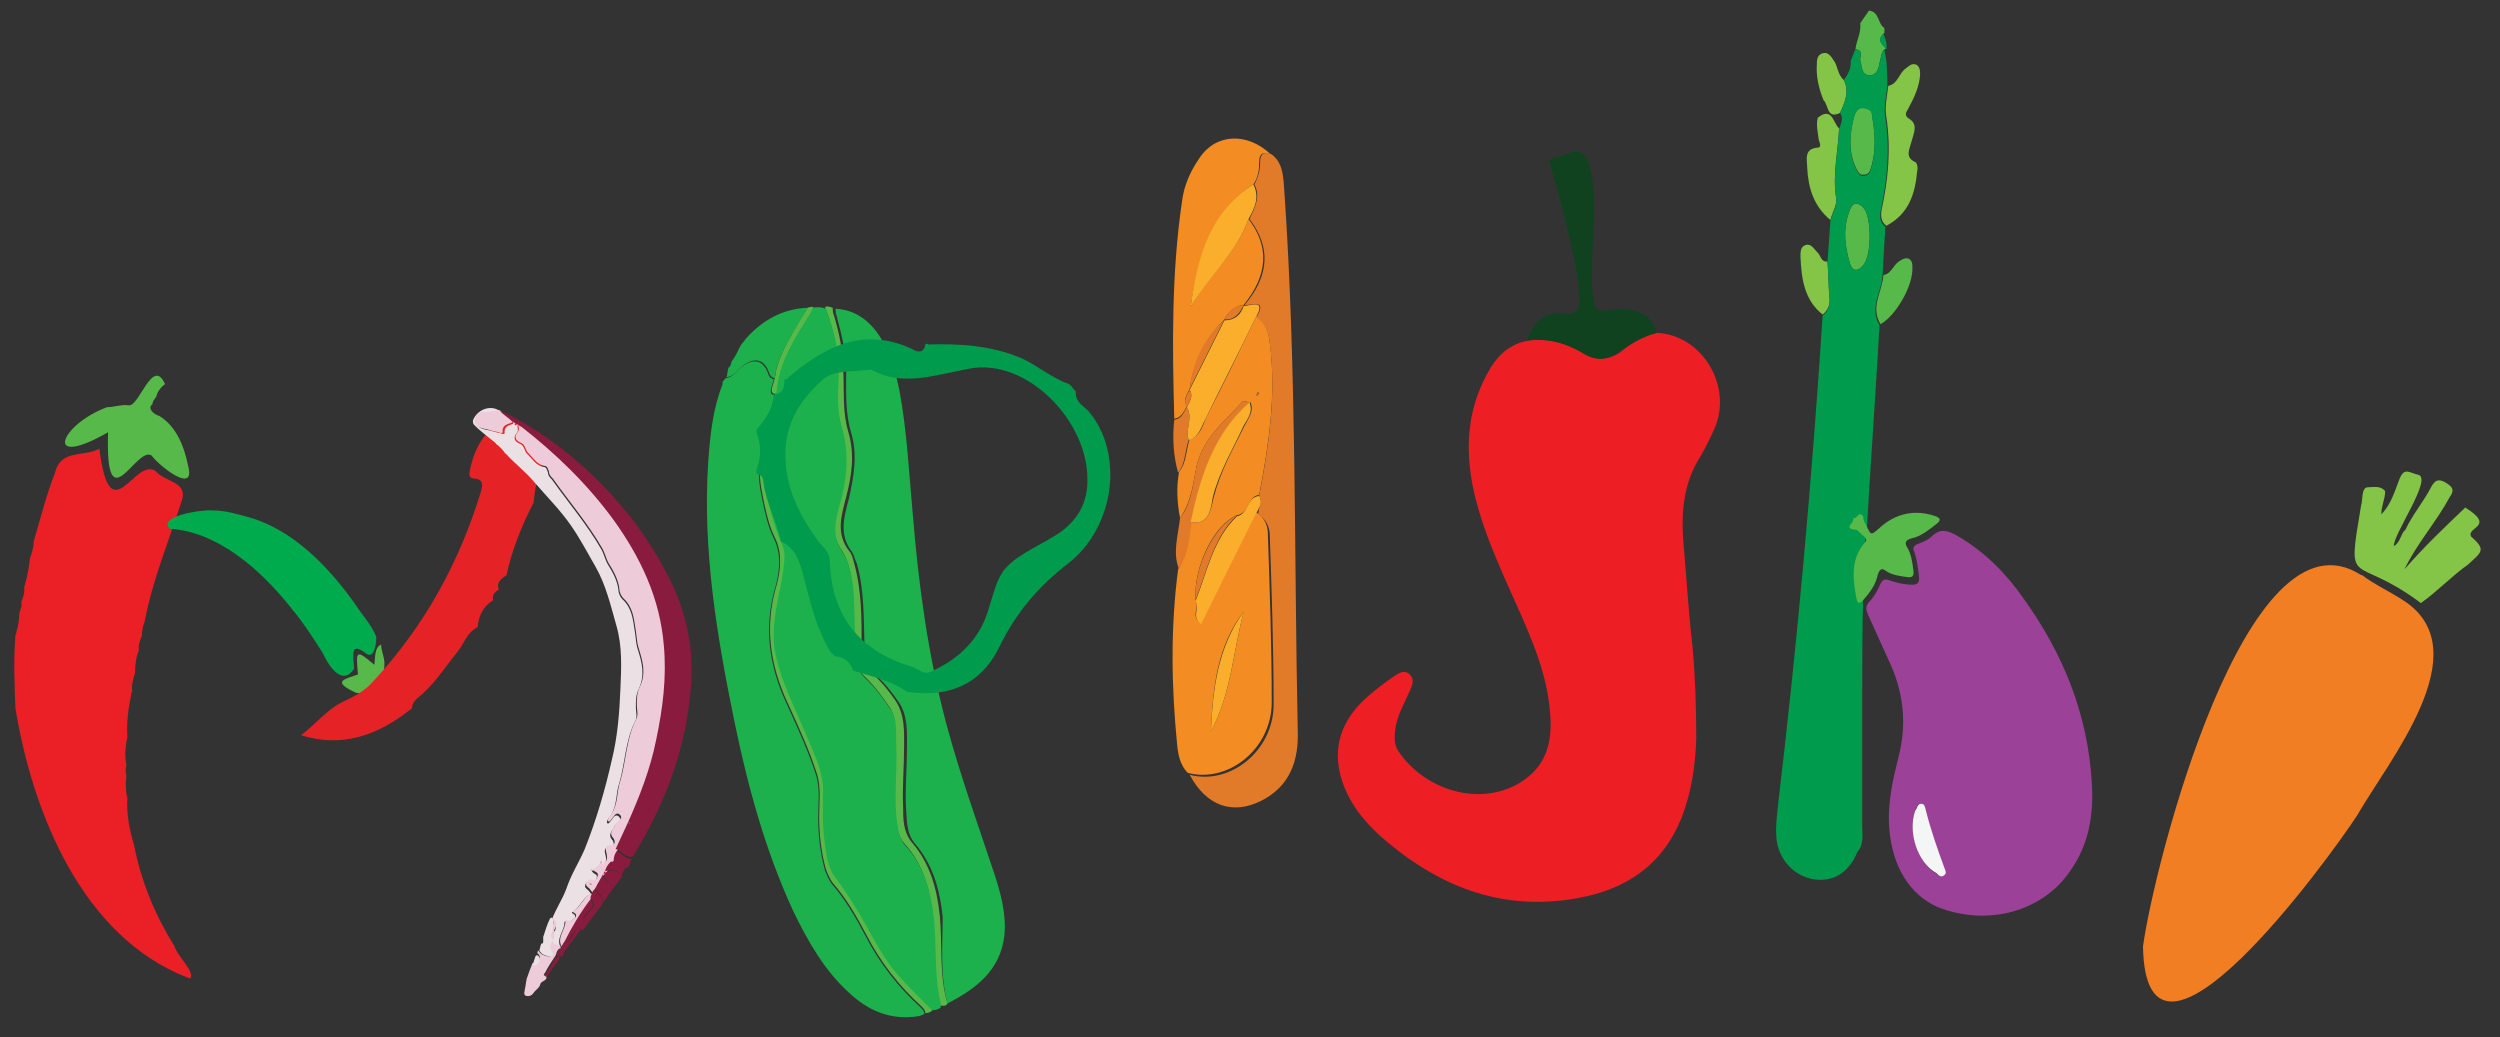 <?xml version="1.0" encoding="utf-8"?>
<!-- Generator: Adobe Illustrator 26.1.0, SVG Export Plug-In . SVG Version: 6.00 Build 0)  -->
<svg version="1.1" id="Layer_1" xmlns="http://www.w3.org/2000/svg" xmlns:xlink="http://www.w3.org/1999/xlink" x="0px" y="0px"
	 viewBox="0 0 259.1 107.5" style="enable-background:new 0 0 259.1 107.5;" xml:space="preserve">
<rect x="0" y="0" width="259.1" height="107.5" fill="#333333" stroke="none"/>
<g>
	<path style="fill:#1DB14D;" d="M98.2,104c2.9-1.5,5.5-3.4,5.9-7.1c0.2-2.2-0.4-4.4-1.1-6.5c-1.7-5.1-3.5-10.1-4.9-15.3
		c-1.9-7.1-2.9-14.4-3.5-21.8c-0.4-4.3-0.6-8.7-1.4-12.9c-0.4-1.9-0.9-3.8-2-5.5c-1.1-1.7-2.6-2.8-4.6-2.9c0,0.2,0,0.5,0.1,0.7
		c0.5,1.9,1,3.8,1,5.9c0,2.1-0.1,4.2,0.5,6.2c0.7,2.3,0.3,4.5-0.2,6.8c-0.5,1.9-1.1,3.8,0.3,5.6c0.2,0.3,0.3,0.8,0.5,1.2
		c0.8,2.8,0.7,5.7,0.8,8.6c0,1.2,0.3,2.1,1.2,3c0.9,0.8,1.6,1.7,2.3,2.7c1,1.4,0.9,3.1,0.9,4.8c0,2.1-0.2,4.1-0.1,6.2
		c0.1,1.2,0,2.6,0.9,3.7c1.9,2.2,2.6,4.8,2.9,7.6C97.7,97.9,97.4,101,98.2,104z"/>
	<path style="fill:#56B949;" d="M98.2,104c-0.9-3-0.5-6.1-0.8-9.1c-0.3-2.8-1-5.4-2.9-7.6c-0.9-1.1-0.9-2.4-0.9-3.7
		c-0.1-2,0.1-4.1,0.1-6.2c0-1.6,0.1-3.3-0.9-4.8c-0.7-1-1.4-1.9-2.3-2.7c-0.9-0.8-1.2-1.8-1.2-3c0-2.9,0-5.8-0.8-8.6
		c-0.1-0.4-0.2-0.9-0.5-1.2c-1.4-1.8-0.8-3.7-0.3-5.6c0.6-2.3,0.9-4.5,0.2-6.8c-0.6-2.1-0.4-4.1-0.5-6.2c0-2-0.4-3.9-1-5.9
		c-0.1-0.2-0.1-0.5-0.1-0.7c-0.3-0.1-0.5-0.2-0.8-0.1c0.9,2.4,1.5,4.9,1.3,7.5c-0.1,1.7-0.1,3.4,0.4,5c0.8,2.8,0.4,5.6-0.4,8.3
		c-0.4,1.5-0.6,2.9,0.4,4.4c0.9,1.3,1.1,3.1,1.2,4.7c0.1,2.2,0.1,4.3,0.2,6.5c0,1,0.7,1.6,1.3,2.2c0.9,0.9,1.6,1.9,2.3,2.9
		c0.8,1.2,0.5,2.6,0.6,4c0.1,2.6-0.3,5.3,0.1,7.9c0.1,0.8,0.3,1.7,0.9,2.3c1.9,2.1,2.6,4.8,2.9,7.6c0.3,2.9,0,5.9,0.7,8.7
		c0,0.1,0,0.3,0,0.4C97.9,104.3,98.1,104.2,98.2,104z"/>
	<path style="fill:#56B949;" d="M96.7,104.6c-1.2-1.2-2.4-2.4-3.5-3.6c-1.4-1.6-2.4-3.5-3.4-5.3c-0.9-1.6-1.9-3.2-3-4.7
		c-1-1.2-1.1-2.8-1.3-4.4c-0.2-1.6-0.1-3.1-0.1-4.7c0-2.3-1.1-4.2-1.9-6.2c-1.1-2.6-2.4-5.1-3-7.9c-0.4-1.7-0.2-3.4,0.1-5.1
		c0.3-1.6,0.7-3.3,0.8-4.9c0.1-1.2-0.6-2.1-0.9-3.2c-0.7-2.1-1.3-4.1-1-6.3c0.1-0.9,0.4-1.7,0.7-2.5c0.5-1.2,0.8-2.5,0.5-3.9
		c0-0.2,0-0.5-0.3-0.4c-0.3,0-0.2,0.3-0.2,0.5c0.1,1.9-0.3,3.5-1.1,5.2c-0.6,1.4-0.3,3,0,4.5c0.3,1.4,0.6,2.8,1.2,4
		c0.8,1.6,0.6,3.4,0.2,4.9c-1.3,4.3-0.7,8.4,1.2,12.4c1.1,2.4,2.2,4.8,3,7.3c0.4,1.4,0.2,2.8,0.2,4.3c0,1.9,0.2,3.7,0.7,5.5
		c0.2,0.5,0.4,1,0.7,1.4c1.4,1.6,2.5,3.5,3.5,5.4c1.5,2.9,3.4,5.3,5.7,7.4c0.2,0.2,0.4,0.4,0.4,0.7C96.2,105,96.5,104.9,96.7,104.6z
		"/>
	<path style="fill:#1DB14D;" d="M83.7,31.9c-2.6,0.1-4.7,1.3-6.4,3.2c-0.2,0.3-0.5,0.6-0.7,1c-0.2,0.5-0.5,1-0.8,1.4
		c0,0.2-0.1,0.5-0.3,0.6c-0.1,0.3-0.1,0.7-0.2,1c0.8-0.1,1.2-0.8,1.7-1.2c1.2-0.9,2.2-0.7,2.7,0.7c0.1,0.3,0.2,0.5,0.6,0.6
		c0.1-0.5,0.1-1,0.3-1.4C81.3,35.7,82.6,33.9,83.7,31.9z"/>
	<path style="fill:#56B949;" d="M83.7,31.9c-1.1,1.9-2.4,3.8-3.1,5.9c-0.2,0.5-0.2,1-0.3,1.4c-0.1,0.3-0.2,0.7-0.3,1
		c0,0.2-0.1,0.5,0.2,0.6c0.3,0.1,0.4-0.2,0.4-0.5c0.3-2.9,1.8-5.2,3.3-7.6c0.2-0.3,0.4-0.6,0.4-0.9C84.1,31.8,83.9,31.8,83.7,31.9z"
		/>
	<path style="fill:#1DB14D;" d="M74.9,39.8c-0.1-0.3,0.2-0.4,0.3-0.6c0.8-0.1,1.2-0.8,1.7-1.2c1.2-0.9,2.2-0.7,2.7,0.7
		c0.1,0.3,0.2,0.5,0.6,0.6c-0.1,0.3-0.2,0.7-0.3,1c0,0.2-0.1,0.5,0.2,0.6c0.3,0.1,0.4-0.2,0.4-0.5c0.3-2.9,1.8-5.2,3.3-7.6
		c0.2-0.3,0.4-0.6,0.4-0.9c0.5-0.1,0.9-0.1,1.4,0.1c0.9,2.4,1.5,4.9,1.3,7.5c-0.1,1.7-0.1,3.4,0.4,5c0.8,2.8,0.4,5.6-0.4,8.3
		c-0.4,1.5-0.6,2.9,0.4,4.4c0.9,1.3,1.1,3.1,1.2,4.7c0.1,2.2,0.1,4.3,0.2,6.5c0,1,0.7,1.6,1.3,2.2c0.9,0.9,1.6,1.9,2.3,2.9
		c0.8,1.2,0.5,2.6,0.6,4c0.1,2.6-0.3,5.3,0.1,7.9c0.1,0.8,0.3,1.7,0.9,2.3c1.9,2.1,2.6,4.8,2.9,7.6c0.3,2.9,0,5.9,0.7,8.7
		c0,0.1,0,0.3,0,0.4c-0.2,0.2-0.5,0.3-0.9,0.3c-1.2-1.2-2.4-2.4-3.5-3.6c-1.4-1.6-2.4-3.5-3.4-5.3c-0.9-1.6-1.9-3.2-3-4.7
		c-1-1.2-1.1-2.8-1.3-4.4c-0.2-1.6-0.1-3.1-0.1-4.7c0-2.3-1.1-4.2-1.9-6.2c-1.1-2.6-2.4-5.1-3-7.9c-0.4-1.7-0.2-3.4,0.1-5.1
		c0.3-1.6,0.7-3.3,0.8-4.9c0.1-1.2-0.6-2.1-0.9-3.2c-0.7-2.1-1.3-4.1-1-6.3c0.1-0.9,0.4-1.7,0.7-2.5c0.5-1.2,0.8-2.5,0.5-3.9
		c0-0.2,0-0.5-0.3-0.4c-0.3,0-0.2,0.3-0.2,0.5c0.1,1.9-0.3,3.5-1.1,5.2c-0.6,1.4-0.3,3,0,4.5c0.3,1.4,0.6,2.8,1.2,4
		c0.8,1.6,0.6,3.4,0.2,4.9c-1.3,4.3-0.7,8.4,1.2,12.4c1.1,2.4,2.2,4.8,3,7.3c0.4,1.4,0.2,2.8,0.2,4.3c0,1.9,0.2,3.7,0.7,5.5
		c0.2,0.5,0.4,1,0.7,1.4c1.4,1.6,2.5,3.5,3.5,5.4c1.5,2.9,3.4,5.3,5.7,7.4c0.2,0.2,0.4,0.4,0.4,0.7c-0.2,0.1-0.3,0.1-0.5,0.2
		c-2.9,0.5-5.3-0.5-7.4-2.5c-2.5-2.3-4.2-5.3-5.7-8.4c-2.9-6.3-4.7-12.9-6.1-19.7c-1.8-8.8-3.3-17.7-2.7-26.8
		C73.6,45,73.9,42.3,74.9,39.8z"/>
</g>
<g>
	<path style="fill:#F27E23;" d="M249.2,62.3c7.8,5.2-1.7,16.6-4.9,22.2c-3,4.6-21.9,30.6-22.2,13.6c1.1-8.2,10.7-46.2,22.6-38.5
		c0,0,0.1,0,0.1,0C246.1,60.6,247.7,61.3,249.2,62.3z"/>
	<path style="fill:#84C447;" d="M244.7,52.4c0.2-0.5,0-1.9,0.7-1.9c0.6,0,1.3-0.2,1.8,0.4c0,0.8-0.4,1.5-0.4,2.4
		c1-1,1.4-2.4,1.9-3.7c0.5-1.2,1-0.6,1.9-0.4c1.6,0.3-2.6,6.2-2.5,7.4c0.7-0.4,0.7-1.3,1.2-1.7c0.7-1.5,1.8-2.8,2.6-4.3
		c0.4-0.8,0.8-1.1,1.7-0.5c0.6,0.4,0.8,0.7,0.3,1.4c-1.4,2.6-3.4,4.8-4.7,7.5c2-2.3,4.1-4.3,6.3-6.4c3.2,2,0.1,2,0.6,3
		c1.6,1.4,1.1,1.6-0.3,2.9c-1.7,1.2-3.2,2.8-4.9,4C243.8,57.2,243.2,61.4,244.7,52.4z"/>
	<path style="fill:#F8ED9E;" d="M249.2,54.9c0,0,0-0.1,0.1-0.1C249.2,54.8,249.2,54.9,249.2,54.9L249.2,54.9z"/>
</g>
<path style="fill:#009B4C;" d="M95.9,35.7c0.1-0.1,0.2-0.1,0.3,0c3.3-0.1,6.5,0.1,9.6,1.4c1.8,0.8,3.2,2.1,5,2.7
	c0.1,0.1,0.2,0.2,0.3,0.3c0.1,0.2,0.3,0.3,0.4,0.5c0,0,0,0,0,0c-0.1,1,0.7,1.4,1.3,2c3.7,4.3,2.8,12-2.1,15.8
	c-3.1,2.4-5.4,5.1-7.1,8.6c-2,4.1-5.4,5.3-9.6,4.7c-1.7-1.2-3.7-1.6-5.6-2.2c0,0,0,0,0,0c-0.3-1-1-1.4-1.9-1.5c0,0,0,0,0,0
	c-0.1-0.1-0.3-0.3-0.4-0.4c0,0,0,0,0,0c-1.5-2.4-2.1-5.1-2.8-7.8c-0.4-1.5-0.8-3-2.4-3.7c0,0,0,0,0,0c-0.4-2.1-1.5-4-1.8-6.2
	c0-0.4-0.2-0.7-0.7-0.8c0-0.1,0-0.3,0-0.4c0.5-1.3,0.5-2.6,0-3.9c0-0.1,0-0.2,0.1-0.4c0.9-1,1.6-2.1,1.7-3.5c0,0,0,0,0,0
	c1-0.1,1.1-0.8,1.1-1.6c0,0,0,0,0,0c0.1,0,0.1,0,0.2,0c3.9-3.4,8-5.5,13.1-3.1C95.2,36.6,95.8,36.5,95.9,35.7z M90.3,38.3
	c-2.1,0.3-3.9,0-5.1,1.1c-2.1,1.9-3.7,4.2-3.8,7.4c-0.1,3.6,1.4,6.5,3.4,9.3c0.5,0.6,1.2,1.1,1.2,2.1c0.2,5.8,3.2,9.3,8.5,10.9
	c0.7,0.2,1.2,0.9,2,0.5c2.2-1,4-2.4,5.2-4.6c1.1-2,1.2-4.7,2.6-6.2c1.5-1.6,3.9-2.4,5.8-3.8c1.7-1.3,2.6-3,2.6-5.2
	c0.1-6.2-6.3-12.7-12.2-11.6C96.8,38.9,93.4,40.1,90.3,38.3z"/>
<g>
	<path style="fill:#F38C22;" d="M122.3,53.7c-0.3-1.6-0.4-3.2-0.1-4.8c0.8-1,0.7-2.2,1.1-3.4c1.1-0.3,1.3-1.3,1.7-2.2
		c1.8-3.5,3.5-7,5.2-10.5c1,0.6,1.3,1.7,1.4,2.7c0.7,5.3-0.1,10.6-1.1,15.8c-1.2,0.1-1,1.9-2.3,2.1c-2.4,1-4.5,5.3-4.3,8.8
		c0.5,0.7-0.6,1.7,0.6,2.4c1.9-3.9,3.8-7.7,5.7-11.5c0.8,0.5,1.2,1.3,1.2,2.2c0.2,5.8,0.4,11.7,0.4,17.5c0,4.8-4.5,8.4-8.7,7.3
		c-0.8-0.8-1-1.9-1.1-2.9c-0.6-6.1-0.7-12.1,0.1-18.2c0.9-1.5,1.1-3.2,1.3-4.9c2,0.4,2.1-1.5,2.4-2.6c0.7-2.7,2-5,3.2-7.4
		c0.4-0.8,1-1.5,0.6-2.4c-0.3,0-0.7-0.2-0.8-0.1c-2,2.2-4.4,4-4.9,7.3C123.6,50.6,123.3,52.3,122.3,53.7z M125.5,75.8
		c2.1-3.9,2.3-8.2,3.4-12.4C126.1,67,125.7,71.4,125.5,75.8z M130.4,40.6c-0.1,0.1-0.1,0.2-0.2,0.4c0.1,0,0.2,0,0.2-0.1
		C130.5,40.8,130.4,40.7,130.4,40.6z"/>
	<path style="fill:#E17B29;" d="M130.5,51.4c1-5.2,1.8-10.5,1.1-15.8c-0.1-1-0.4-2.1-1.4-2.7c1.2-2-0.5-1.2-1.2-1.3
		c2.6-3.1,2.7-6,0.5-8.9c0.5-1.1,1.2-2.3,0.5-3.6c0.4-0.7,0.6-1.5,0.6-2.3c0-0.9,0.4-1.1,1.2-0.8c1.2,0.9,1.2,2.4,1.3,3.7
		c1.3,18.7,1,37.4,1.4,56.1c0.1,3-0.8,5.7-3.8,7.2c-3,1.5-5.7,0.5-7.4-2.7c4.2,1.1,8.7-2.5,8.7-7.3c0-5.8-0.2-11.7-0.4-17.5
		c0-0.9-0.4-1.7-1.2-2.2C130.4,52.6,130.9,52.1,130.5,51.4z"/>
	<path style="fill:#F38C22;" d="M131.7,16c-0.8-0.3-1.2-0.1-1.2,0.8c0,0.8-0.1,1.6-0.6,2.3c-4.4,2.9-5.7,7.4-6.5,12.7
		c2-3.4,4.8-5.7,6-9.1c2.2,2.9,2,5.8-0.5,8.9c0,0,0,0,0,0c-0.9,0.1-1.6,0.7-2,1.5l0,0c-2,2-3.2,4.4-3.6,7.2l0,0
		c-0.3,0.6-0.7,1.1-0.3,1.8l0,0c-0.3,0.6-0.6,1.2-1.3,1.3c-0.2-7.5-0.3-15,0.8-22.5c0.2-1.7,0.9-3.2,1.8-4.5
		C126,13.8,129.3,13.7,131.7,16z"/>
	<path style="fill:#E17B29;" d="M122.3,53.7c1.1-1.4,1.3-3.2,1.6-4.8c0.5-3.3,2.9-5.1,4.9-7.3c0.1-0.1,0.5,0.1,0.8,0.1
		c-3.8,3.2-5.1,7.7-6.1,12.4c-0.2,1.7-0.4,3.4-1.3,4.9C121.5,57.3,122.1,55.5,122.3,53.7z"/>
	<path style="fill:#E17B29;" d="M121.7,43.5c0.8-0.1,1-0.8,1.3-1.3c0.7,1.1-0.2,2.3,0.2,3.4c-0.4,1.1-0.3,2.4-1.1,3.4
		C121.6,47.2,121.5,45.4,121.7,43.5z"/>
	<path style="fill:#FAAE2B;" d="M123.2,45.6c-0.4-1.1,0.5-2.3-0.2-3.4c0,0,0,0,0,0c0.3-0.6,0.7-1.1,0.3-1.8c0,0,0,0,0,0
		c1.2-2.4,2.4-4.8,3.6-7.2c0,0,0,0,0,0c1.1,0,1.7-0.6,2-1.5c0,0,0,0,0,0c0.8,0,2.4-0.8,1.2,1.3c-1.7,3.5-3.5,7-5.2,10.5
		C124.5,44.2,124.3,45.3,123.2,45.6z"/>
	<path style="fill:#FAAE2B;" d="M130.5,51.4c0.4,0.7,0,1.2-0.3,1.8c-1.9,3.8-3.8,7.6-5.7,11.5c-1.1-0.8-0.1-1.7-0.6-2.4
		c1.2-3,1.8-6.4,4.3-8.8C129.4,53.3,129.2,51.5,130.5,51.4z"/>
	<path style="fill:#FAAE2B;" d="M123.4,54.1c1-4.7,2.4-9.2,6.1-12.4c0.4,1-0.2,1.7-0.6,2.4c-1.1,2.4-2.5,4.7-3.2,7.4
		C125.5,52.6,125.4,54.5,123.4,54.1z"/>
	<path style="fill:#FAAE2B;" d="M125.5,75.8c0.2-4.4,0.7-8.7,3.4-12.4C127.8,67.5,127.6,71.9,125.5,75.8z"/>
	<path style="fill:#E17B29;" d="M128.2,53.4c-2.5,2.4-3.1,5.8-4.3,8.8C123.7,58.8,125.8,54.5,128.2,53.4z"/>
	<path style="fill:#E17B29;" d="M130.4,40.6c0,0.1,0,0.2,0,0.3c0,0.1-0.1,0.1-0.2,0.1C130.3,40.9,130.3,40.8,130.4,40.6z"/>
	<path style="fill:#FAAE2B;" d="M129.4,22.7c-1.2,3.4-3.9,5.7-6,9.1c0.7-5.4,2.1-9.9,6.5-12.7C130.6,20.5,130,21.6,129.4,22.7z"/>
	<path style="fill:#E17B29;" d="M126.9,33.1c-1.2,2.4-2.4,4.8-3.6,7.2C123.6,37.5,124.8,35.1,126.9,33.1z"/>
	<path style="fill:#E17B29;" d="M128.9,31.6c-0.4,0.9-1,1.6-2,1.5C127.3,32.3,127.9,31.7,128.9,31.6z"/>
	<path style="fill:#E17B29;" d="M123.3,40.4c0.4,0.7,0,1.2-0.3,1.8C122.6,41.5,123,40.9,123.3,40.4z"/>
</g>
<g>
	<path style="fill:#84C447;" d="M195.5,23.4c-0.5-0.4-0.6-0.9-0.5-1.6c0.7-3.2,1-6.4,0.5-9.7c-0.2-1,0.1-2.2,0.2-3.2
		c1-0.2,1.1-1.3,1.8-1.8c0.3-0.2,0.6-0.6,1.1-0.4c0.4,0.2,0.4,0.7,0.4,1.1c-0.1,1.2-0.6,2.3-1.2,3.4c-0.3,0.5-0.5,0.8,0.2,1.2
		c0.8,0.6,0.3,1.5,0.1,2.3c-0.2,0.8-0.7,1.6,0.4,2.1c0.2,0.1,0.3,0.6,0.2,0.9C198.5,20.1,197.8,22.2,195.5,23.4z"/>
	<path style="fill:#84C447;" d="M190.6,13.3c-0.1,2.4-0.7,4.8-0.3,7.2c0.1,0.8-0.4,1.5-0.6,2.3c-1.7-1.4-2.3-3.3-2.4-5.4
		c0-0.8-0.4-2,1.1-2.1c0.4,0,0.2-0.5,0.1-0.8c-0.1-0.8-0.3-1.6-0.1-2.3C189.9,11,190,12.8,190.6,13.3z"/>
	<path style="fill:#56B949;" d="M194.9,33.6c-1.1-1.8,0.2-3.4,0.3-5.1c0.8-0.1,1-1,1.6-1.4c0.3-0.2,0.6-0.4,1-0.3
		c0.4,0.2,0.4,0.6,0.4,0.9C198.3,29.6,196.5,32.7,194.9,33.6z"/>
	<path style="fill:#84C447;" d="M189.4,27.1c0.1,1.2,0.1,2.5,0.2,3.7c0.1,0.7-0.1,1.3-0.7,1.8c-1.9-1.5-2.2-3.7-2.3-6
		c0-0.5,0-1,0.5-1.2c0.6-0.2,0.9,0.4,1.2,0.7C188.7,26.4,188.7,27.2,189.4,27.1z"/>
	<path style="fill:#84C447;" d="M191.1,8.3c0.6,1.2,0.1,2.3-0.4,3.4c-1.4,0.7-1.2-0.9-1.7-1.3c-0.5-1.2-0.8-2.5-0.7-3.8
		c0-0.5,0.1-1,0.7-1.1c0.5-0.1,0.8,0.4,1,0.7C190.5,6.8,190.4,7.7,191.1,8.3z"/>
	<path style="fill:#56B949;" d="M195.5,5c-0.6,0.3-0.5,0.9-0.7,1.5c-0.1,0.6-0.3,1.3-1,1.3c-0.9,0-0.8-0.9-1-1.5
		c-0.1-0.4,0.4-1.1-0.5-1.2c0.1-0.9,0.6-1.7,0.5-2.7c0.3-0.4,0.6-0.9,0.9-1.3c1.1,0.1,0.9,1.4,1.6,1.8c0,0.2,0,0.3,0,0.5
		C194.5,4.1,195,4.6,195.5,5L195.5,5z"/>
	<path style="fill:#009B4C;" d="M195.5,5.1c-0.5-0.5-1-0.9-0.3-1.6C195.4,4,195.6,4.5,195.5,5.1z"/>
	<path style="fill:#56B949;" d="M193.1,27.5c-0.7,0.8-1.2,0.5-1.4-0.3c-0.5-1.7-0.7-3.4-0.1-5.1c0.2-0.7,0.6-1.5,1.5-0.6
		C194,22.4,194,26.5,193.1,27.5z"/>
	<path style="fill:#56B949;" d="M193.8,11.3c0.1,0.2,0.2,0.3,0.2,0.5c0.3,1.9,0.5,3.7-0.1,5.6c-0.1,0.4-0.3,0.7-0.7,0.7
		c-0.5,0.1-0.6-0.3-0.8-0.6c-0.9-1.8-0.7-3.8-0.2-5.6C192.5,11.2,193,10.9,193.8,11.3z"/>
	<path style="fill:#009B4C;" d="M194.8,6.5c-0.1,0.6-0.3,1.3-1,1.3c-0.9,0-0.8-0.9-1-1.5c-0.1-0.4,0.4-1.1-0.5-1.2
		c-0.2,0.4-0.3,0.8-0.5,1.2c0.1,0.8-0.3,1.4-0.7,2c0.6,1.2,0.1,2.3-0.4,3.4c0.4,0.6,0.1,1.1-0.1,1.7c-0.1,2.4-0.7,4.8-0.3,7.2
		c0.1,0.8-0.4,1.5-0.6,2.3c-0.1,1.4-0.2,2.8-0.3,4.3c0.1,1.2,0.1,2.5,0.2,3.7c0.1,0.7-0.1,1.3-0.7,1.8c-1.1,16.9-2.6,33.7-4.6,50.5
		c-0.1,1.1-0.3,2.3-0.2,3.5c0.1,2.2,1.7,4,3.7,4.4c2.1,0.4,3.8-0.6,4.7-2.8c0,0,0,0,0,0c0.7-0.8,0.5-1.8,0.5-2.7c0-4.2,0-8.3,0-12.5
		c0-3.8,0-7.7,0.1-11.5l0,0c0.3-1.9,0.3-3.7,0.2-5.6c0.1-0.5,0.2-1,0.2-1.5c0.4-6.9,0.9-13.9,1.3-20.8c-1.1-1.8,0.2-3.4,0.3-5.1
		c0.1-1.7,0.2-3.4,0.3-5.1c-0.5-0.4-0.6-0.9-0.5-1.6c0.7-3.2,1-6.4,0.5-9.7c-0.2-1,0.1-2.2,0.2-3.2c0-1.3,0-2.6-0.3-3.8
		C194.9,5.4,195,6,194.8,6.5z M193.1,27.5c-0.7,0.8-1.2,0.5-1.4-0.3c-0.5-1.7-0.7-3.4-0.1-5.1c0.2-0.7,0.6-1.5,1.5-0.6
		C194,22.4,194,26.5,193.1,27.5z M194,11.9c0.3,1.9,0.5,3.7-0.1,5.6c-0.1,0.4-0.3,0.7-0.7,0.7c-0.5,0.1-0.6-0.3-0.8-0.6
		c-0.9-1.8-0.7-3.8-0.2-5.6c0.2-0.7,0.7-1,1.5-0.6C193.9,11.5,194,11.7,194,11.9z"/>
</g>
<g>
	<path style="fill:#ED1F25;" d="M171.7,34.5c4.7,0.2,7.9,5.5,6,9.9c-0.4,0.9-0.9,1.9-1.4,2.8c-1.9,2.9-2.1,6.1-1.8,9.4
		c0.3,3.4,0.5,6.9,0.9,10.3c0.3,3.2,0.4,6.5,0.4,9.7c-0.1,2.8-0.5,5.5-1.5,8.1c-2,5-5.8,7.5-10.9,8.4c-7.9,1.4-14.5-1.3-20.4-6.5
		c-1.4-1.3-2.6-2.7-3.4-4.4c-1.6-3.4-1.2-6.6,1.4-9.3c1.1-1.1,2.3-2,3.6-2.9c0.5-0.3,1-0.6,1.5-0.1c0.5,0.5,0.3,1,0.1,1.5
		c-0.6,1.4-1.4,2.7-1.6,4.2c-0.1,0.8-0.1,1.6,0.3,2.2c2.9,4.4,9.3,6.1,13.5,2.7c2.3-1.9,2.5-4.5,2.2-7.2c-0.5-4.6-2.6-8.7-4.4-12.8
		c-1.5-3.4-2.9-6.7-3.6-10.3c-0.8-4.3-0.4-8.3,1.9-12.1c0.9-1.5,2.2-2.5,3.9-2.8c2.2-0.3,4.1,0.3,6,1.4c1.2,0.7,2.2,0.6,3.4-0.1
		C168.9,35.7,170.2,34.8,171.7,34.5z"/>
	<path style="fill:#114220;" d="M171.7,34.5c-1.5,0.4-2.8,1.2-4.1,2.1c-1.1,0.7-2.2,0.8-3.4,0.1c-1.8-1.1-3.8-1.7-6-1.4
		c0.6-1.3,1.2-2.5,2.7-2.8c0.4-0.1,0.7,0,1,0c1.3,0.2,1.9-0.3,1.8-1.7c-0.1-1.4-0.3-2.8-0.6-4.2c-0.7-3.2-1.5-6.3-2.4-9.4
		c-0.2-0.6-0.1-0.8,0.5-0.9c0.6-0.1,1.1-0.3,1.6-0.5c0.9-0.3,1.4,0.1,1.8,0.9c0.4,1.1,0.5,2.3,0.6,3.5c0.1,2.8-0.2,5.6-0.2,8.5
		c0,0.9,0.1,1.8,0.2,2.6c0.1,0.7,0.3,0.9,1.1,0.9c1-0.1,2-0.4,3.1,0C170.6,32.5,171.4,33.2,171.7,34.5z"/>
</g>
<g>
	<path style="fill:#9B4198;" d="M200.8,94c-2.9-1.3-4.7-4.2-5-8.2c-0.2-2.6,0.4-5.1,1-7.5c0.8-3.2,0.5-6.3-0.8-9.3
		c-0.8-1.8-1.6-3.5-2.4-5.3c-0.2-0.5-0.3-0.8,0.1-1.3c0.5-0.5,0.9-1.2,1.2-1.9c0.2-0.4,0.4-0.5,0.8-0.4c0.8,0.3,1.7,0.5,2.5,0.5
		c0.5,0,0.7-0.2,0.7-0.7c-0.1-0.9-0.2-1.8-0.5-2.7c-0.2-0.4-0.1-0.6,0.3-0.8c0.5-0.2,1.1-0.4,1.5-0.8c0.9-0.9,1.7-0.6,2.6-0.1
		c2.8,1.6,5.1,3.9,6.9,6.5c4.1,5.7,6.7,12,7.1,19.2c0.2,3.2-0.3,6.3-2.2,9C211.8,94.4,206.1,96.1,200.8,94z M198.5,84
		c-0.8,2.2,0.3,5.4,2.1,6.5c0.3,0.2,0.5,0.4,0.8,0.2c0.2-0.2,0.1-0.5,0-0.8c-0.7-1.9-1.4-3.9-1.9-5.9c-0.1-0.3-0.1-0.7-0.5-0.7
		C198.7,83.3,198.6,83.8,198.5,84z"/>
	<path style="fill:#56B949;" d="M194.7,54.8c-0.8,0.7-0.8,0.7-1.3-0.4c-0.2-0.3-0.3-0.6-0.3-0.9c-0.5-0.6-0.6,0.3-1,0.2
		c0,0.1-0.1,0.3-0.1,0.4c0,0,0,0,0,0c-0.6,0.6-0.3,0.8,0.4,0.8l0,0c0.3,0.2,0.5,0.5,0.8,0.7c0.2,0.2,0.3,0.4,0.1,0.6
		c-1.5,1.7-1.3,3.7-0.9,5.8c0.1,0.6,0.3,0.6,0.7,0.2c0.7-0.8,1.3-1.6,1.5-2.6c0.2-0.6,0.4-0.8,0.9-0.4c0.6,0.4,1.4,0.5,2.1,0.6
		c0.6,0.1,0.8-0.1,0.7-0.7c-0.1-0.8-0.2-1.6-0.6-2.3c-0.3-0.5-0.3-0.8,0.4-1c1-0.2,1.8-0.9,2.6-1.5c0.5-0.4,0.4-0.6-0.1-0.8
		C198.6,52.8,196.5,53.1,194.7,54.8z"/>
	<path style="fill:#F4F5F5;" d="M198.5,84c0.2-0.2,0.2-0.7,0.6-0.7c0.4,0,0.4,0.4,0.5,0.7c0.5,2,1.2,4,1.9,5.9
		c0.1,0.3,0.3,0.6,0,0.8c-0.3,0.3-0.6,0-0.8-0.2C198.7,89.4,197.7,86.2,198.5,84z"/>
</g>
<g>
	<path style="fill:#EB2026;" d="M13.9,87.6c-0.5-1.6-0.8-3.3-0.7-4.9c-0.2-0.8-0.2-1.5-0.1-2.3c-0.1-0.3-0.1-0.7,0-1.1
		c-0.2-1-0.1-2,0.1-2.9c-0.1-1.5,0.1-3,0.4-4.4c0-0.1,0-0.2,0.1-0.3c-0.1-0.7,0.1-1.3,0.3-2c0-0.8,0.1-1.6,0.4-2.3
		c-0.1-0.5,0.1-1,0.3-1.5c0-0.5,0.1-1,0.3-1.5c0.8-4.3,2.5-8.3,3.8-12.4c0.8-2.1-1.7-2-2.7-3.2c-2.2-1.4-4.7,6.6-5.8-2.3
		c-1.6,0.9-4,0-4.6,2.5c-0.9,2.3-1.5,4.7-2.2,7.1c0,0.6-0.2,1.2-0.4,1.8c-0.1,1-0.3,2-0.6,3c0.1,0.5-0.1,1-0.3,1.5
		c0.1,0.3,0,0.6-0.1,0.8c0,0.1,0,0.2-0.1,0.3c0,0.7-0.1,1.3-0.3,2c0,0.1,0,0.2-0.1,0.3c-0.2,2.6-0.1,5.1,0,7.6
		c1.8,11,7,23.7,17.8,27.9c0.1,0,0.2,0.1,0.3,0.1c0.6-0.6-1.4-2.4-1.6-3.3C16.1,94.9,14.6,91.3,13.9,87.6z"/>
	<path style="fill:#56B949;" d="M11.1,42.2c-4.9,1.8-6.7,6.5,0.1,2.6c-0.3,9.6,2.9,1.4,4.5,2.4c0.8,1.1,4.6,4.1,3.8,1.1
		c-0.4-2-1.2-4.1-3-5.2c-0.5-0.1-1.3-0.8-0.7-1.2c0-0.3,0.2-0.5,0.4-0.8c0.1-0.5,0.5-1,0.9-1.3c-1.3-2.9-2.7,2.5-3.8,2.2
		C12.6,41.9,11.8,42.2,11.1,42.2z"/>
</g>
<g>
	<path style="fill:#00AB4E;" d="M22,52.9c1.4,0,2.7,0.4,4.1,0.8c4.2,1.3,7.8,4.8,10.7,8.9c0.7,1.1,1.6,2,2.2,3.4
		c0,0.7-0.2,2.4-1.1,1.7c-1.6-1.2-1.3,0.1-1.2,1.6c-1.1,1.7-2.4,0.2-3.3-1.7c-0.9-1.4-1.9-3-3-4.3c-3.5-4.5-8-8.2-12.8-8.5
		C16.3,53.5,20.9,52.8,22,52.9z"/>
	<path style="fill:#56B949;" d="M39.8,68.3c0.2,1.1-0.3,2-0.5,2.8c0.1,0.6,0.9,2,0.1,2c-0.7-2.5-1.1-1-2.5-1.3c0,0,0,0,0,0
		c-2.6-1.2-1.2-1.4,0.2-1.9c-0.2-2.4-0.3-2.7,1.7-1c0.1-0.8,0-1.8,0.7-2.1C39.5,67.3,39.7,67.8,39.8,68.3z"/>
</g>
<path style="fill:#E52327;" d="M55.3,52.1c0.1-1,0.2-1.9,0.6-2.9c0.7-2.1-0.2-4.4-1.7-5.2c-1.5-0.7-2.7-0.4-3.9,1.1
	c-0.9,1.1-1.3,2.3-1.6,3.6c-0.1,0.5-0.1,0.9,0.5,0.9c1,0.1,0.8,0.8,0.6,1.5c-2.2,7.1-5.7,13.7-11.2,19.6c-0.8,0.9-1.9,1.5-3,2
	c-1.7,0.8-2.8,2.3-4.4,3.5c4.2,1.3,7.9,0.1,11.5-2.8c0-0.4,0.2-0.7,0.5-1c1.7-1.3,2.8-3.1,4.1-4.7c0.8-0.9,1-2.1,2.2-2.7
	c0,0,0,0,0,0c0.1-1.1,0.5-2.1,1.6-2.8c0,0,0,0,0,0c-0.1-0.5,0.1-0.8,0.6-1.1c0,0,0,0,0,0c-0.3-0.7,0.2-1.1,0.8-1.5c0,0,0,0,0,0
	C53,57.2,54,54.6,55.3,52.1z"/>
<g>
	<path style="fill:#EBE1E4;" d="M66.1,67.3c-0.2-0.6-0.2-1.2-0.3-1.8c-0.2-1.3-0.3-2.5-1.3-3.4c-0.2-0.2-0.4-0.6-0.4-0.9
		c-0.1-1-0.6-1.9-1.1-2.7c-0.3-0.5-0.4-1.1-0.7-1.6c-1.5-2.6-3.4-4.8-5.1-7.2c-0.2-0.2-0.4-0.4-0.4-0.7c-0.1-0.3-0.2-0.6-0.4-0.6
		c-0.8-0.1-1.2-0.8-1.7-1.3c-0.4-0.3-0.3-0.9-0.8-1.1c-0.7-0.3-0.7-0.7-0.3-1.2c0.2-0.3-0.1-0.6,0.1-0.8c0,0-0.1,0-0.1,0
		c-0.1,0-0.2,0.1-0.2,0.1c-0.1-0.1-0.1-0.2,0-0.3l0,0c-0.4,0.3-1.2,0.2-1.1,1.1c0,0.1-0.3,0.1-0.4,0c-0.6-0.1-1.1-0.3-1.7-0.4
		c-0.4-0.1-0.9-0.3-0.8-0.9c0.1-0.5,0.5-0.9,1-0.8c0.5,0,0.9-0.1,1.4-0.2c-0.8-0.6-2-0.3-2.6,0.6c-0.2,0.3-0.3,0.6,0,0.9
		c0.6,0.6,1.3,1.1,1.9,1.6c0.1,0.1,0.3,0.2,0.3,0.3c0.3,0.2,0.6,0.5,0.9,0.9c0,0,0,0.1,0.1,0.1c0,0,0.1,0.1,0.1,0.1
		c0.9,1,2,1.8,2.9,2.9c1.3,1.5,2.7,2.9,3.8,4.5c0.9,1.3,1.7,2.8,2.5,4.2c1.1,1.9,1.6,4.1,2.2,6.2c0.6,2.1,0.5,4.3,0.4,6.5
		c-0.1,2.5-0.3,5-0.9,7.4c-0.7,3.1-1.6,6.2-2.8,9.2c-0.6,1.4-1.4,2.6-1.9,4.1c-0.4,1.1-1.1,2.1-1.5,3.2l0,0c0.5,0.4,0.6,0.8,0.1,1.5
		l0,0c0,0.1,0.1,0.3,0,0.4c-0.2,0.7,0.1,1,0.8,1.1c0,0,0,0,0-0.1c-0.5-1,0.4-1.7,0.4-2.6c0-0.2,0.3-0.1,0.4-0.1
		c0.3,0.1,0.4-0.2,0.6-0.3c0.2-0.2,0.1-0.4-0.1-0.5c-0.1,0-0.2-0.2,0-0.2c0.7-0.5,1-1.4,1.7-1.8c0,0,0.1,0,0.2,0.1c0,0,0,0,0-0.1
		c-0.1-0.1-0.2-0.3-0.3-0.4c-0.2-0.2-0.5-0.3-0.3-0.7c0.2-0.3,0.4-0.3,0.7-0.2c0.2,0.1,0.3-0.1,0.4-0.3c0.1-0.2,0.1-0.4-0.1-0.5
		c-0.2-0.1-0.3-0.2-0.4-0.4c0,0-0.1-0.1-0.1-0.2c0,0,0,0,0,0c0,0.1,0.1,0.1,0.1,0.2c0.5,0.2,0.5-0.6,1-0.5c0-0.2-0.1-0.3,0-0.5
		c0,0.2,0.1,0.4,0.1,0.5c0.6-0.3,0.4-0.9,0.3-1.3c-0.1-0.5,0.2-0.6,0.4-0.6c0.7,0,0.5-0.5,0.4-0.7c-0.6-0.6,0-1,0.2-1.5
		c0.2-0.3,0.9-0.6,0.4-1c-0.4-0.3-0.6,0.3-0.9,0.6c-0.1,0.1-0.1,0.2-0.3,0.1c0-0.4,0.3-0.6,0.4-0.8c0.7-1.1,0.5-2.3,0.9-3.4
		c0.6-2.1,0.6-4.3,1.6-6.3c0.3-0.5,0.1-1,0.1-1.5c0-0.7,0-1.3,0.3-1.9C66.9,69.9,66.5,68.6,66.1,67.3z"/>
	<path style="fill:#EDCBD9;" d="M57.4,97c0-0.1,0-0.2,0-0.4c-0.3,0-0.5,0.2-0.4,0.5c0,0.1,0.2,0.4,0.2,0.4c-0.4,0.5-0.3,0.8,0,1.3
		c0.1,0.2-0.2,0.4-0.5,0.3c-0.4-0.1-0.7-0.2-0.9-0.6c-0.1,0.1-0.1,0.2-0.1,0.3c0.3,0.2,0.3,0.5,0.1,0.8c-0.1,0.2-0.3,0.4-0.6,0.2
		c-0.2,0.5-0.4,1-0.6,1.6c-0.1,0.4-0.1,0.7-0.2,1.1c0,0.2-0.2,0.6,0.1,0.7c0.3,0.1,0.6,0,0.8-0.3c0.2-0.3,0.6-0.5,0.7-0.9
		c0.1-0.4,0.8-0.3,0.6-0.9c-0.4,0.1-0.2-0.2-0.1-0.3c0.3-0.6,0.7-1.2,1.1-1.8c0.1-0.3,0.1-0.5,0.4-0.7c0-0.1,0.1-0.2,0.1-0.3
		C57.5,98,57.1,97.7,57.4,97z"/>
	<path style="fill:#EDCBD9;" d="M53.2,43.7c-0.4,0.3-1.2,0.2-1.1,1.1c0,0.1-0.3,0.1-0.4,0c-0.6-0.1-1.1-0.3-1.7-0.4
		c-0.4-0.1-0.9-0.3-0.8-0.9c0.1-0.5,0.5-0.9,1-0.8c0.5,0,0.9-0.1,1.4-0.2c0.1,0,0.2,0,0.3,0.1C52.3,43,52.8,43.3,53.2,43.7z"/>
	<path style="fill:#EBE1E4;" d="M57.2,95.1C57.2,95.1,57.2,95.1,57.2,95.1c-0.1,0-0.2,0.1-0.2,0.1c-0.3,0.6-0.5,1.3-0.7,1.9
		c0,0.1,0,0.3,0,0.4c0,0.2,0,0.3-0.2,0.3c-0.1,0.2-0.1,0.4-0.2,0.7c0.2,0.4,0.5,0.5,0.9,0.6c0.3,0.1,0.6-0.1,0.5-0.3
		c-0.3-0.5-0.4-0.9,0-1.3c0,0-0.1-0.3-0.2-0.4c-0.1-0.3,0.1-0.5,0.4-0.5l0,0C57.1,96.1,57.6,95.6,57.2,95.1z"/>
	<path style="fill:#891B3E;" d="M60.7,96c-0.1,0.2-0.2,0.4-0.4,0.4c-0.4-0.4-0.6,0-0.9,0.3c-0.3,0.3-0.3,1-1,0.9
		c0.8-1.5,1.7-3.1,2.7-4.5c0.4,0.4,0.5,0.8,0,1.2c-0.2,0.2-0.3,0.4-0.5,0.6C60.4,95.2,60.4,95.6,60.7,96z"/>
	<path style="fill:#891B3E;" d="M64.5,90.8c-0.3,0.4-0.5,0.7-0.8,1.1c-0.5-0.3-1.1-0.6-1.1-1.3c0,0,0,0,0,0c0.2,0,0.2-0.1,0.2-0.2
		l0,0C63.5,90.1,64.2,90.3,64.5,90.8z"/>
	<path style="fill:#891B3E;" d="M63.8,88.2c0.6,0.1,1,0.9,1.7,0.8c-0.2,0.3-0.2,0.8-0.6,1c-0.5-0.4-1-0.6-1.7-0.6
		C63.4,88.9,63.6,88.5,63.8,88.2z"/>
	<path style="fill:#891B3E;" d="M61.9,91.7c0.3,0.4,0.9,0.6,1.2,1c-0.2,0.3-0.4,0.6-0.6,0.8c0-0.7-0.5-1-0.9-1.4
		C61.7,92,61.8,91.9,61.9,91.7z"/>
	<path style="fill:#EBE1E4;" d="M55.5,99.1c-0.1,0.3-0.2,0.6-0.3,0.9c0.3,0.2,0.4,0,0.6-0.2c0.2-0.3,0.2-0.6-0.1-0.8
		C55.6,99,55.6,99,55.5,99.1z"/>
	<path style="fill:#EDCBD9;" d="M61.9,91.7c-0.1,0.2-0.2,0.3-0.3,0.5c-0.1,0.1-0.2,0.2-0.2,0.3c-0.1-0.1-0.2-0.3-0.3-0.4
		c-0.2-0.2-0.5-0.3-0.3-0.7c0.2-0.3,0.4-0.3,0.7-0.2c0.2,0.1,0.3-0.1,0.4-0.3c0.1-0.2,0.1-0.4-0.1-0.5c-0.2-0.1-0.3-0.2-0.4-0.4l0,0
		c0.5,0.2,0.5-0.6,1-0.5l0,0c0.1,0.1,0.1,0.1,0.1,0l0,0c0.6-0.3,0.4-0.9,0.3-1.3c-0.1-0.5,0.2-0.6,0.4-0.6c0.7,0,0.5-0.5,0.4-0.7
		c-0.6-0.6,0-1,0.2-1.5c0.2-0.3,0.9-0.6,0.4-1c-0.4-0.3-0.6,0.3-0.9,0.6c-0.1,0.1-0.1,0.2-0.3,0.1c0-0.4,0.3-0.6,0.4-0.8
		c0.7-1.1,0.5-2.3,0.9-3.4c0.6-2.1,0.6-4.3,1.6-6.3c0.3-0.5,0.1-1,0.1-1.5c0-0.7,0-1.3,0.3-1.9c0.7-1.4,0.3-2.7-0.1-4
		c-0.2-0.6-0.2-1.2-0.3-1.8c-0.2-1.3-0.3-2.5-1.3-3.4c-0.2-0.2-0.4-0.6-0.4-0.9c-0.1-1-0.6-1.9-1.1-2.7c-0.3-0.5-0.4-1.1-0.7-1.6
		c-1.5-2.6-3.4-4.8-5.1-7.2c-0.2-0.2-0.4-0.4-0.4-0.7c-0.1-0.3-0.2-0.6-0.4-0.6c-0.8-0.1-1.2-0.8-1.7-1.3c-0.4-0.3-0.3-0.9-0.8-1.1
		c-0.7-0.3-0.7-0.7-0.3-1.2c0.2-0.3-0.1-0.6,0.1-0.8c0.2,0,0.3,0.3,0.5,0.3c3.6,2.8,6.9,6,9.6,9.7c2.8,3.9,4.8,8.1,5.2,13
		c0.3,3.3-0.1,6.5-0.8,9.8c-0.6,3-1.7,5.8-2.9,8.5c-0.4,0.9-0.9,1.9-1.3,2.8c-0.3,0.3-0.5,0.7-0.5,1.2c-0.3,0.3-0.5,0.6-0.6,1
		c0,0,0,0,0,0c-0.1,0.1-0.1,0.2-0.2,0.2c0,0,0,0,0,0C62.3,91,62.1,91.4,61.9,91.7z M61.1,91.6c0,0,0,0.1,0,0.1c0,0,0,0,0.1,0
		c0,0,0.1,0,0.1-0.1C61.2,91.6,61.2,91.6,61.1,91.6z"/>
	<path style="fill:#EDCBD9;" d="M58.5,97.6c-0.1,0.2-0.2,0.3-0.3,0.5c-0.5-1,0.4-1.7,0.4-2.6c0-0.2,0.3-0.1,0.4-0.1
		c0.3,0.1,0.4-0.2,0.6-0.3c0.2-0.2,0.1-0.4-0.1-0.5c-0.1,0-0.2-0.2,0-0.2c0.7-0.5,1-1.4,1.7-1.8c0,0,0.1,0,0.2,0.1
		c-0.1,0.2-0.1,0.3-0.2,0.5C60.2,94.5,59.3,96,58.5,97.6z"/>
	<path style="fill:#EDCBD9;" d="M57.3,96.6c-0.2-0.5,0.3-1-0.1-1.5C57.8,95.5,57.8,95.9,57.3,96.6z"/>
	<path style="fill:#EDCBD9;" d="M62.3,89.6c0-0.2-0.1-0.3,0-0.5c0,0.2,0.1,0.4,0.1,0.5c0,0,0,0,0,0C62.4,89.6,62.4,89.6,62.3,89.6
		L62.3,89.6z"/>
	<path style="fill:#EDCBD9;" d="M53.2,43.7c0.1,0,0.2,0.1,0.3,0.2c-0.1,0-0.2,0.1-0.2,0.1C53.1,44,53.2,43.8,53.2,43.7z"/>
	<path style="fill:#EDCBD9;" d="M61.3,90.1c0,0-0.1-0.1-0.1-0.2c0,0,0,0,0,0C61.3,90,61.3,90,61.3,90.1
		C61.4,90.1,61.3,90.1,61.3,90.1z"/>
	<path style="fill:#891B3E;" d="M58.4,98.9c-0.2,0.2-0.4,0.3-0.7,0.1c0.1-0.3,0.1-0.5,0.4-0.7C58.2,98.6,58.3,98.8,58.4,98.9z"/>
	<g>
		<path style="fill:#891B3E;" d="M70,61.3c-1.1-2.5-2.5-4.8-4.1-7c-3.2-4.2-7-7.7-11.5-10.4l0,0c-0.9-0.5-1.7-1-2.6-1.3
			c0.4,0.4,0.9,0.7,1.3,1.1l0,0c0.1,0,0.2,0.1,0.3,0.2c0,0,0.1,0,0.1,0c0.2,0,0.3,0.3,0.5,0.3c0,0,0,0,0,0c3.6,2.8,6.9,6,9.6,9.7
			c2.8,3.9,4.8,8.1,5.2,13c0.3,3.3-0.1,6.5-0.8,9.8c-0.6,3-1.7,5.8-2.9,8.5c0.4,0.2,0.6,0.5,0.5,0.9c0.1-0.4-0.1-0.6-0.5-0.9
			c-0.4,0.9-0.9,1.9-1.3,2.8c0.6,0.1,1,0.9,1.7,0.8c0.1,0,0.2-0.1,0.2-0.2c0-0.1,0.1-0.1,0.1-0.2l0.1,0c0,0,0-0.1,0-0.1
			c0-0.1,0.1-0.1,0.1-0.2c3.1-5.2,5.1-10.7,5.6-16.8C71.9,68,71.4,64.6,70,61.3z"/>
		<path style="fill:#891B3E;" d="M61.4,92.5C61.4,92.5,61.4,92.6,61.4,92.5c-0.1,0.2-0.2,0.4-0.2,0.6c0.4,0.4,0.5,0.8,0,1.2
			c-0.2,0.2-0.3,0.4-0.5,0.6c-0.4,0.4-0.3,0.7,0,1.1c0.6-0.8,1.2-1.6,1.8-2.4c0-0.7-0.5-1-0.9-1.4C61.5,92.3,61.5,92.4,61.4,92.5z"
			/>
		<path style="fill:#891B3E;" d="M59.5,96.7c-0.3,0.3-0.3,1-1,0.9c-0.1,0.2-0.2,0.3-0.3,0.5c0,0,0,0.1,0,0.1c0,0.1-0.1,0.2-0.1,0.3
			c0.1,0.2,0.2,0.4,0.3,0.5c-0.2,0.2-0.4,0.3-0.7,0.1c-0.4,0.6-0.7,1.2-1.1,1.8c-0.1,0.1-0.2,0.4,0.1,0.3c0.5-0.8,1.1-1.5,1.6-2.3
			c0.6-0.9,1.3-1.7,1.9-2.6C59.9,96,59.7,96.4,59.5,96.7z"/>
		<path style="fill:#891B3E;" d="M63.3,89.3c-0.3,0.3-0.5,0.6-0.6,1c0.7-0.2,1.4-0.1,1.7,0.4c0.2-0.3,0.3-0.6,0.5-0.9
			C64.5,89.5,64,89.3,63.3,89.3z"/>
		<path style="fill:#891B3E;" d="M62.5,90.6c-0.2,0.4-0.4,0.7-0.6,1.1c0.3,0.4,0.9,0.6,1.2,1c0.2-0.3,0.4-0.6,0.6-0.8
			C63.2,91.6,62.6,91.4,62.5,90.6z"/>
		<path style="fill:#891B3E;" d="M62.7,90.3c-0.1,0.1-0.1,0.2-0.2,0.2C62.8,90.6,62.8,90.5,62.7,90.3z"/>
	</g>
	<path style="fill:#EBE1E4;" d="M61.1,91.6c0,0,0.1,0,0.1,0.1c0,0-0.1,0.1-0.1,0.1c0,0-0.1,0-0.1,0C61.1,91.7,61.1,91.6,61.1,91.6z"
		/>
	<path style="fill:#EBE1E4;" d="M62.4,89.6c0,0,0.1,0,0.1,0C62.5,89.7,62.4,89.7,62.4,89.6z"/>
</g>
</svg>
